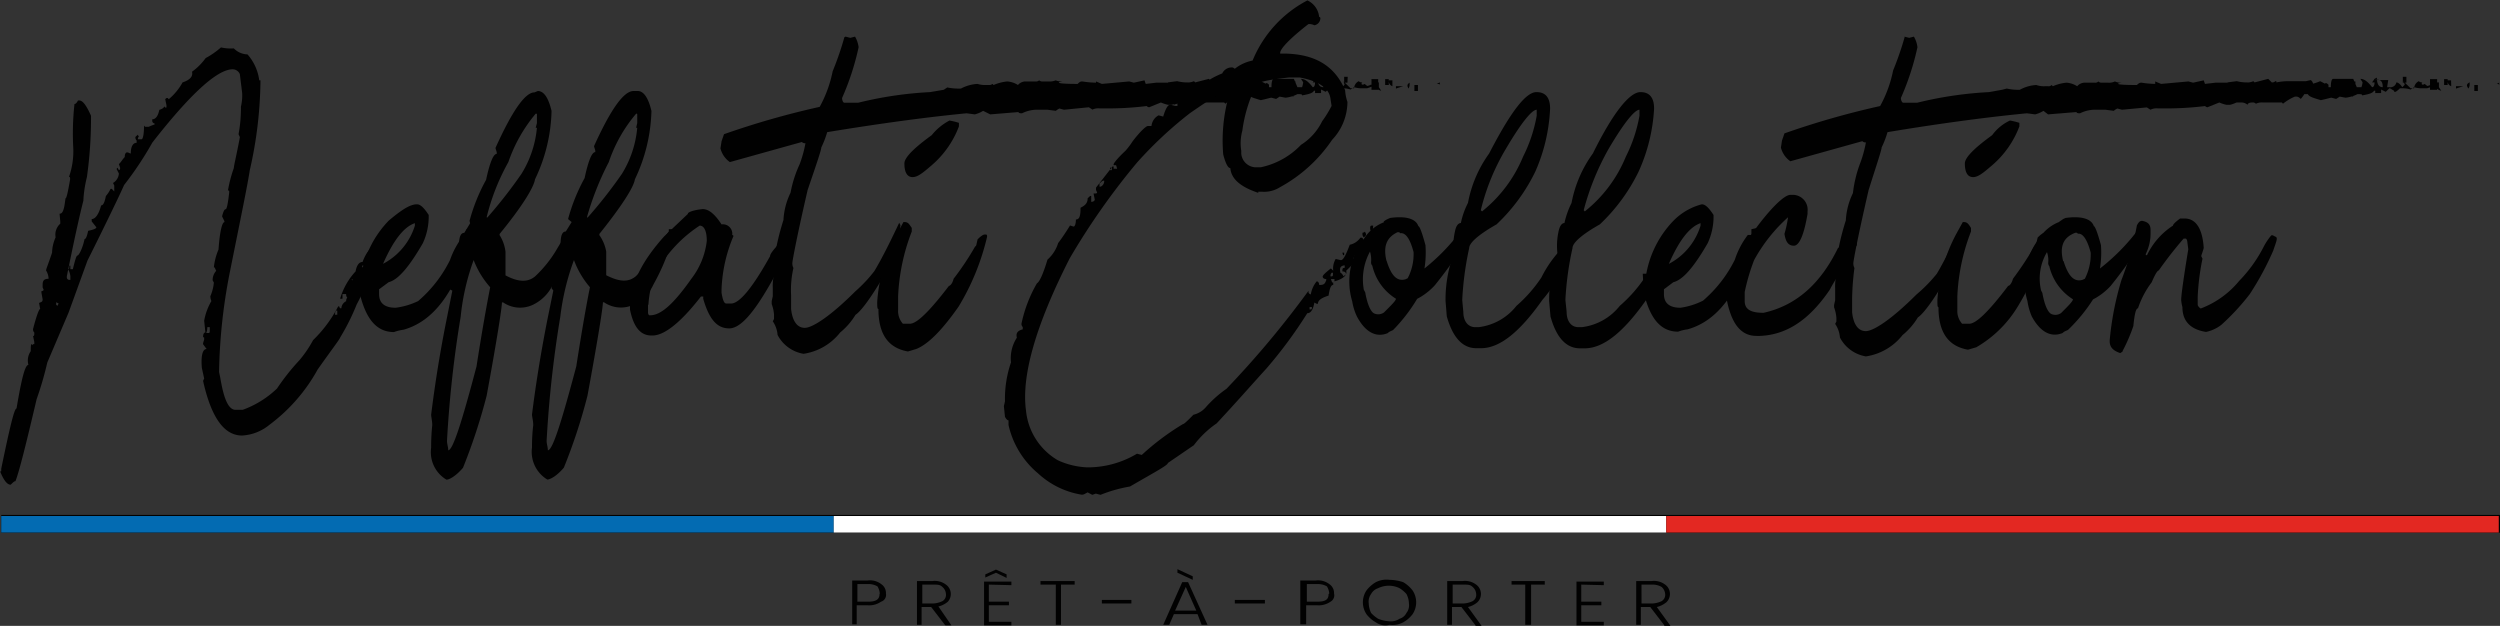<svg id="Calque_1" data-name="Calque 1" xmlns="http://www.w3.org/2000/svg" viewBox="0 0 182.94 45.8"><rect x="0" y="0" width="182.94" height="45.8" fill="#333333" stroke="none"/><defs><style>.cls-1{fill:#010101;}.cls-2{fill:#036bb2;}.cls-3{fill:#fff;}.cls-4{fill:#e32822;}</style></defs><rect class="cls-1" x="0.09" y="37.68" width="182.85" height="1.3"/><rect class="cls-2" x="0.09" y="37.76" width="60.92" height="1.21"/><rect class="cls-3" x="61.01" y="37.76" width="60.92" height="1.21"/><rect class="cls-4" x="121.93" y="37.76" width="60.92" height="1.21"/><path class="cls-1" d="M75.11,100a1.51,1.51,0,0,1-1,.26h-.78v1.39H73v-3.2h1.12a1.33,1.33,0,0,1,1,.26.78.78,0,0,1,.35.69A.52.52,0,0,1,75.11,100Zm-.09-.6a1.18,1.18,0,0,0-.17-.52,1.28,1.28,0,0,0-.69-.17h-.78V100h.78C74.68,100,75,99.87,75,99.44Z" transform="translate(-10.64 -55.97)"/><path class="cls-1" d="M79.78,101.69l-1-1.3h-.7v1.3h-.34v-3.2h1.12a1.35,1.35,0,0,1,1,.26A.84.84,0,0,1,80,100a1.67,1.67,0,0,1-.69.35l.95,1.38h-.43Zm-1.65-1.56h.78a1.71,1.71,0,0,0,.69-.17.52.52,0,0,0,.26-.52.72.72,0,0,0-.26-.52c-.17-.17-.34-.17-.69-.17h-.78Z" transform="translate(-10.64 -55.97)"/><path class="cls-1" d="M83,98.75V100h1.47v.26H83v1.21h1.65v.26h-2v-3.2h2v.26Zm.52-.87-.78.35V98l.78-.35.78.35v.26Z" transform="translate(-10.64 -55.97)"/><path class="cls-1" d="M89.28,98.49v.26h-1v2.94H87.9V98.75H86.78v-.26Z" transform="translate(-10.64 -55.97)"/><path class="cls-1" d="M93.43,99.87v.26H91.27v-.26Z" transform="translate(-10.64 -55.97)"/><path class="cls-1" d="M98.27,100.91H96.54l-.34.78h-.44l1.39-3.12h.43L99,101.69h-.43Zm-.09-.26-.77-1.73-.78,1.73Zm-.26-2.51v.26l-1.12-.52v-.26Z" transform="translate(-10.64 -55.97)"/><path class="cls-1" d="M103.2,99.87v.26H101v-.26Z" transform="translate(-10.64 -55.97)"/><path class="cls-1" d="M108,100a1.51,1.51,0,0,1-1,.26h-.78v1.39h-.43v-3.2h1.12a1.35,1.35,0,0,1,1,.26.78.78,0,0,1,.35.69A.53.53,0,0,1,108,100Zm-.09-.6a1.18,1.18,0,0,0-.17-.52,1.31,1.31,0,0,0-.69-.17h-.78V100H107C107.6,100,107.86,99.87,107.86,99.44Z" transform="translate(-10.64 -55.97)"/><path class="cls-1" d="M111.32,101.51a2.22,2.22,0,0,1-.69-.6,1.57,1.57,0,0,1,0-1.73,2.39,2.39,0,0,1,.69-.61,1.73,1.73,0,0,1,1-.17,3.35,3.35,0,0,1,1,.17,2.39,2.39,0,0,1,.69.61,1.57,1.57,0,0,1,0,1.73,2.22,2.22,0,0,1-.69.6,1.66,1.66,0,0,1-1,.18A1.19,1.19,0,0,1,111.32,101.51Zm1.73-.26a.83.83,0,0,0,.51-.43.9.9,0,0,0,.18-.69,1.56,1.56,0,0,0-.18-.69,2.16,2.16,0,0,0-.51-.43,1.78,1.78,0,0,0-1.56,0,.88.88,0,0,0-.52.43.94.94,0,0,0-.17.69,1.71,1.71,0,0,0,.17.69,2.41,2.41,0,0,0,.52.43,2.45,2.45,0,0,0,.78.18A1.14,1.14,0,0,0,113.05,101.25Z" transform="translate(-10.64 -55.97)"/><path class="cls-1" d="M118.58,101.69l-1-1.3h-.69v1.3h-.35v-3.2h1.12a1.35,1.35,0,0,1,1,.26.84.84,0,0,1,.09,1.29,1.67,1.67,0,0,1-.69.35l1,1.38h-.43Zm-1.64-1.56h.77a1.71,1.71,0,0,0,.69-.17.52.52,0,0,0,.26-.52.72.72,0,0,0-.26-.52c-.17-.17-.34-.17-.69-.17h-.77Z" transform="translate(-10.64 -55.97)"/><path class="cls-1" d="M123.68,98.49v.26h-1v2.94h-.43V98.75h-1v-.26Z" transform="translate(-10.64 -55.97)"/><path class="cls-1" d="M126.35,98.75V100h1.47v.26h-1.47v1.21H128v.26h-2v-3.2h2v.26Z" transform="translate(-10.64 -55.97)"/><path class="cls-1" d="M132.4,101.69l-1-1.3h-.69v1.3h-.34v-3.2h1.12a1.35,1.35,0,0,1,1,.26.84.84,0,0,1,.09,1.29,1.78,1.78,0,0,1-.7.35l1,1.38h-.44Zm-1.64-1.56h.78a1.71,1.71,0,0,0,.69-.17.53.53,0,0,0,.26-.52.76.76,0,0,0-.26-.52,1.31,1.31,0,0,0-.69-.17h-.78Z" transform="translate(-10.64 -55.97)"/><path class="cls-1" d="M27.75,59.51a1.45,1.45,0,0,0,1,.44,3.54,3.54,0,0,1,.86,1.9h.09a30.38,30.38,0,0,1-.78,6.57c-.17,1.12-.69,3.62-1.47,7.51a40.84,40.84,0,0,0-.78,7.26l.09.43c.26,1.56.6,2.34,1.12,2.34h.52a7.13,7.13,0,0,0,2.51-1.56,16.56,16.56,0,0,1,1.64-2.07,8.35,8.35,0,0,0,1-1.47,9.6,9.6,0,0,0,1.81-2.42l.09-.09a.31.31,0,0,0,.09.18h.08a.62.62,0,0,1,.35-.52.38.38,0,0,1,.08-.26.34.34,0,0,1-.08-.26H35.7v.34h-.17a5,5,0,0,1,1.13-2c.08-.44.25-.69.51-.69.26-.7.61-1.13.95-1.13,0-.52.09-.78.18-.78s.08.09.08.18a4.18,4.18,0,0,1-.34.95v.26c0,.08,0,.08.08.08a15.27,15.27,0,0,1-1.38,3.55,16.29,16.29,0,0,1-1.21,2.42c0,.08-.6.86-1.64,2.33a12.65,12.65,0,0,1-3.54,4.06,3.43,3.43,0,0,1-2,.78c-1.3,0-2.25-1.3-2.85-4l.08-.17-.17-.78c-.08-1,.09-1.38.35-1.38l-.26-.35v-.08l.08-.26v-.09c0-.08,0-.08-.08-.08,0-.26.08-.35.17-.35l-.09-.86A4.33,4.33,0,0,1,26.11,78a1,1,0,0,1-.08-.35,3.24,3.24,0,0,0,.26-1l-.09-.17a1,1,0,0,1,.26-.69c-.09-.18-.09-.26-.17-.26a4.46,4.46,0,0,1,.34-1.3c.09-1.29.26-2,.43-2v-.08l-.17-.35c.09-.34.17-.52.26-.52s.17-.43.26-1.21V70c0-.09,0-.09-.09-.09a9.82,9.82,0,0,1,.43-1.64c0-.17.18-.86.44-2.24,0-.09-.09-.18-.09-.26a10.37,10.37,0,0,0,.17-2,3.44,3.44,0,0,0,.09-1l-.17-1.38a.58.58,0,0,0-.52-.35c-1.13,0-3.11,1.81-5.88,5.36a24.65,24.65,0,0,1-2.07,3.11c-.26.6-1.13,2.42-2.68,5.53l-1.38,3.8L14.1,82.5a24.24,24.24,0,0,1-.78,2.68c-.77,3.28-1.29,5.36-1.55,6-.09,0-.17.09-.35.26-.26,0-.52-.34-.78-1,.09.09.09,0,.09-.08v-.09c.61-2.94.95-4.41,1.12-4.41.35-2.07.61-3.19.87-3.19a1.19,1.19,0,0,1,.17-1c0-.35,0-.52.09-.52v.09c.08-.09.08-.09.17-.09V81l-.09-.44c.09,0,.09-.08.09-.26a.3.3,0,0,1-.09-.26c.26-1,.44-1.46.52-1.46l-.08-.44c.17-.08.26-.08.26-.26l-.09-.51v-.09a.25.25,0,0,0,.17-.09L13.76,77V76.8c0-.26.08-.43.43-.43v-.09a1.2,1.2,0,0,0-.18-.52c0-.09.18-.52.44-1.3a2.85,2.85,0,0,1,.26-1.12,1.07,1.07,0,0,1,.34-1v-.17L15,71.61c.25,0,.34-.34.43-1.12.08,0,.17-.43.34-1.38V69s0-.09-.08-.09A5.65,5.65,0,0,0,16,66.77a19.77,19.77,0,0,1,.09-3.19c.09,0,.17-.09.26-.26h.08c.26,0,.52.34.87,1.12A31.09,31.09,0,0,1,17,68.93a8.74,8.74,0,0,0-.26,1.73c-.26,1-.69,2.94-1.21,5.53v.09a.18.18,0,0,0,.18.17h.08v-.26a1.22,1.22,0,0,0-.17-.52c.09,0,.09-.08.09-.26h.08v.26h.18c.17-.69.26-1,.34-1s.35-.43.52-1.21c.09,0,.17-.17.26-.6.43-.09.6-.17.6-.26l-.34-.43V72c.26,0,.52-.34.69-1,.17,0,.26-.26.35-.69a2.06,2.06,0,0,0,.34-.52h.09l.17.18H19v-.43l-.09-.18a.88.88,0,0,0,.43-.69l-.17-.34.09-.09a.28.28,0,0,0,.08.17c.09,0,.09-.08.09-.17l-.09-.26c.18-.17.26-.35.43-.52,0-.26.09-.34.18-.34s.17.08.26.08c0-.52.17-.78.43-.78v-.17a.31.31,0,0,1-.09-.26l.18-.17c0,.09,0,.09.08.09l-.08.17v.08H21c.09,0,.18-.34.18-1l.08.09h.26a3.34,3.34,0,0,1,.43-.17V65a.19.19,0,0,1-.17-.17V64.7c.26,0,.43-.26.52-.69.26-.09.35-.17.35-.26l.08.09h.09v-.18l-.09-.43c.09-.09.09-.09.18-.09l.08.09A4.34,4.34,0,0,0,24,62c.52-.17.78-.43.69-.78a4.46,4.46,0,0,0,1-1,6,6,0,0,0,1.12-.78A3.21,3.21,0,0,0,27.75,59.51Zm-13,18.58v.18l.09.08.09-.17Zm11.06,1.82a1,1,0,0,1-.08.43h.17c.09,0,.09-.09.09-.17v-.26Zm9.34-1V79h.17V78.7h-.09C35.19,78.7,35.1,78.79,35.19,78.87Zm1.21-2.5h0l.08.08v-.08Zm.77-1a.31.31,0,0,0,.09.17h.09v-.17Z" transform="translate(-10.64 -55.97)"/><path class="cls-1" d="M41.15,70.92c.26,0,.52.26.86.78a4.62,4.62,0,0,1-.43,2.07c-1,1.73-1.81,2.68-2.5,2.85l-.7.52v.35c0,.69.44,1,1.21,1A5.31,5.31,0,0,0,41.24,78a9.47,9.47,0,0,0,2.33-3,6.08,6.08,0,0,1,1-1.81h.26a1,1,0,0,0,.08.52v.17c-1,3.54-2.59,5.62-4.75,6.22a3,3,0,0,0-.69.17c-1.3,0-2.07-1-2.51-2.85L36.83,76h.26a7.53,7.53,0,0,1,2-3.89C40,71.35,40.63,70.92,41.15,70.92Zm-2.59,4.41A4.73,4.73,0,0,0,41,72.48V72.3c-.78.26-1.56,1.21-2.34,3Zm6.65-2.68.17.43-.26.17h-.34v-.51Z" transform="translate(-10.64 -55.97)"/><path class="cls-1" d="M50,62.63c.44,0,.78.51,1,1.46a12.14,12.14,0,0,1-1.21,5c-.09.6-.95,2-2.59,4v.09a2.9,2.9,0,0,1,.43,1.21v1.73c.95.51,1.64.51,2.16.08a8.83,8.83,0,0,0,1.64-2.07c.52-.87.78-1.21.78-1.21v-.17h.26v.77a16.27,16.27,0,0,1-1.38,3.29,3.08,3.08,0,0,1-1.47,1.47,2.19,2.19,0,0,1-2.16-.18h-.09c0,.35-.34,2.6-1.12,6.83a42.14,42.14,0,0,1-1.73,5.27c-.52.61-1,.87-1.21.87a2.34,2.34,0,0,1-1.12-2.34,14.75,14.75,0,0,1,.08-1.64c0-.34-.08-.6-.08-.78.26-2.07.6-4.32,1.12-6.91l.43-2.16-.17-.09a9.25,9.25,0,0,1,.69-2.5v-.09c-.09-1,0-1.55.35-1.55,0,0,.17-.26.43-.7L45,72.13a13.31,13.31,0,0,1,1.21-3c.26-1.21.52-1.9.78-1.9v-.09c0-.09-.09-.26-.09-.35,1.21-2.68,2.16-4.06,2.85-4.06ZM45.3,75a17,17,0,0,0-.95,4.15,82.72,82.72,0,0,0-1,9.07c0,.26.09.44.09.7.34,0,1-2.08,2.07-6.14.43-2.77.78-4.67,1-5.79A6.47,6.47,0,0,1,45.3,75Zm1-3.11h0a34.77,34.77,0,0,0,2.5-3.2,7.72,7.72,0,0,0,1.13-3.37h-.09l.09-.34v-.61c0-.08,0-.08-.09-.08a11.09,11.09,0,0,0-2,3.54A16,16,0,0,0,46.25,71.87Z" transform="translate(-10.64 -55.97)"/><path class="cls-1" d="M57.31,62.63c.43,0,.78.51,1,1.46a12.3,12.3,0,0,1-1.21,5c-.09.6-1,2-2.6,4v.09A2.94,2.94,0,0,1,55,74.38v1.73c1,.51,1.64.51,2.16.08a9.39,9.39,0,0,0,1.64-2.07c.52-.87.78-1.21.78-1.21v-.17h.25v.77a15.7,15.7,0,0,1-1.38,3.29A3,3,0,0,1,57,78.27a2.19,2.19,0,0,1-2.16-.18h-.08c0,.35-.35,2.6-1.13,6.83a40.42,40.42,0,0,1-1.73,5.27c-.51.61-1,.87-1.21.87a2.36,2.36,0,0,1-1.12-2.34,13.13,13.13,0,0,1,.09-1.64c0-.34-.09-.6-.09-.78.26-2.07.61-4.32,1.12-6.91l.44-2.16L51,77.06a9.71,9.71,0,0,1,.69-2.51v-.09c-.08-1,0-1.55.35-1.55,0,0,.17-.26.43-.69L52.21,72a13.53,13.53,0,0,1,1.21-3c.26-1.21.52-1.9.78-1.9V67c0-.08-.09-.26-.09-.34C55.32,64,56.27,62.63,57,62.63ZM52.64,75a18,18,0,0,0-1,4.15,82.72,82.72,0,0,0-1,9.07c0,.26.09.44.09.7.35,0,1-2.08,2.08-6.14.43-2.77.77-4.67,1-5.79A6.5,6.5,0,0,1,52.64,75Zm1-3.11h0a33.75,33.75,0,0,0,2.51-3.2,7.68,7.68,0,0,0,1.12-3.37h-.08l.08-.34v-.61c0-.08,0-.08-.08-.08a10.73,10.73,0,0,0-2,3.54A21,21,0,0,0,53.59,71.87Z" transform="translate(-10.64 -55.97)"/><path class="cls-1" d="M62.06,71.27c.43,0,.87.34,1.38,1.12a.69.69,0,0,1,.78.78s.09,0,.09.08a11,11,0,0,0-.87,3.89v.26c.09.52.18.78.35.78h.35c.6,0,1.55-1.12,2.85-3.46,0-.17.26-.51.86-1.12a2,2,0,0,1,.52-1h.09a1.16,1.16,0,0,0,.08.52A10.8,10.8,0,0,1,67.42,76C66,78.61,64.91,80,64,80s-1.47-.69-1.9-2.16v-.17h-.17c-1.47,1.9-2.68,2.85-3.54,2.85h-.09c-.78,0-1.3-.6-1.56-1.9v-.17c0-1.64.87-3.37,2.51-5.19l1.73-1.64C60.94,71.53,61.28,71.35,62.06,71.27Zm-4,7v.6a.28.28,0,0,0,.08.17h.09c.78,0,1.73-.86,3-2.67a5.57,5.57,0,0,0,1.13-2.77h0c0-.69-.18-1.12-.52-1.12a9.68,9.68,0,0,0-3.2,3.45A6.84,6.84,0,0,0,58.09,78.27Z" transform="translate(-10.64 -55.97)"/><path class="cls-1" d="M72.52,58.65l.34.09.35-.09a2.09,2.09,0,0,1,.26.78,19.23,19.23,0,0,1-1.21,3.71c0,.18.08.35.17.35h1a27.68,27.68,0,0,1,5.27-.78l1-.17.26-.17a4.19,4.19,0,0,0,1,.08,2.9,2.9,0,0,1,1.21-.34,1.8,1.8,0,0,0,.6.08H83a.33.33,0,0,0,.26-.08l.09.08a3.24,3.24,0,0,1,1-.26,1.69,1.69,0,0,1,.78.26.74.74,0,0,1,.52-.26h.77a.33.33,0,0,0,.26-.08.35.35,0,0,0,.26.08h.43a1.16,1.16,0,0,0,.52-.08,1.2,1.2,0,0,0,.52.08c-.6.09-.26.18,1,.18h.09c.17-.18.25-.18.34-.18a7,7,0,0,0,1,.09v-.09l.43.18,2-.18.34.09.78-.17.09.26.77-.09H96c.09,0,.09,0,.09.09V62l.69-.09a2.9,2.9,0,0,0,.78.09v.35L97.15,62h.34a1.06,1.06,0,0,0,.52-.09l.09.09,1-.26.26.26a.32.32,0,0,0,.26-.09c.08,0,.08,0,.08.09a4.47,4.47,0,0,1,.95-.09h1.21l.35-.08c.08.08.17.17.17.26a3.2,3.2,0,0,0,.52-.18l.35.18c.08-.09.17,0,.25.08h0v.18h.18c0-.44.08-.61.17-.61h1.47l.26.61h.34a1.49,1.49,0,0,0,.09-.52V62l-.17-.26c.26,0,.52.17.86.61.09,0,.17-.09.17-.35h-.17l.17-.26.18-.09c0,.52.17.7.43.7,0-.44-.17-.61-.61-.52h1l-.08.52H108a.45.45,0,0,0,.43-.35c.09,0,.26.09.43.35l.17-.18-.08-.26h0V62c0-.09.17.09.52.43h.26a.59.59,0,0,1,.34-.52.31.31,0,0,0,.26.09c-.09.09-.09.17.09.17,0-.08.08-.08.26.09a.69.69,0,0,0,.26-.09h.26a.28.28,0,0,1,.08-.17h.26v.35l.17.26a.82.82,0,0,1-.43-.26v-.26l.09.08c-.43.18-.69.26-.69.26h-.35a1.8,1.8,0,0,1-.6-.08l-.26.17a2.07,2.07,0,0,0-.69-.09h-.09c-.26.26-.43.35-.43.18-.18-.09-.26-.18-.35-.18l-.26.26-.34-.17v.26h-.44v-.17h-.08c-.09.17-.35.25-.87.34,0-.09-.08-.09-.26-.09h-.08a2.59,2.59,0,0,1-.87.26l-.43-.08-.26.17-.34-.09c-.09,0-.35.09-.78.18-.61-.18-.86-.26-.95-.44h-.09a2.45,2.45,0,0,1-.26.35c-.17-.17-.26-.17-.34-.17h-.09a3.66,3.66,0,0,0-.86.52l-.09-.09H98.79a1.06,1.06,0,0,0-.52.09.31.31,0,0,0-.26-.09c-.26,0-.35.09-.35.17a.66.66,0,0,0-.43-.17h-.34c-.09,0-.18.09-.52.17h-.26a2.85,2.85,0,0,1-.52-.17l-.86.35a.28.28,0,0,1-.18-.09,22.94,22.94,0,0,1-3.19.17H91.1a1,1,0,0,0-.52.09l-.26-.17L88.5,64l-.34-.09a1.43,1.43,0,0,0-.26.17L87.29,64h-.86a2.47,2.47,0,0,0-1,.26c-.09,0-.26,0-.26-.09l-2.07.17-.52-.26a2,2,0,0,1-.61.26l-.6-.08c-2.68.26-6,.69-10.2,1.38a6.84,6.84,0,0,1-.43,1.12c0,.18-.35,1.21-1,3.11-.78,3.37-1.12,5.19-1.12,5.36a.72.72,0,0,0,.08.35,7.21,7.21,0,0,0-.17,2v1c.09.86.43,1.38,1,1.38s1.9-.87,3.71-2.68a10.33,10.33,0,0,0,1.38-1.47c.52-.86,1.13-2.07,1.82-3.54l.09.17a10.92,10.92,0,0,1-.52,2.51c-1.3,2.33-2.25,3.71-2.77,4.06a5,5,0,0,1-1.12,1.29,4.19,4.19,0,0,1-2.68,1.56,2.63,2.63,0,0,1-1.9-1.38,2.07,2.07,0,0,0-.35-1l.09-.17V79a2.73,2.73,0,0,0-.17-.78V78l.08-.35v-.6a3.7,3.7,0,0,1,.09-1,.35.35,0,0,0-.09-.26,18.25,18.25,0,0,1,.78-3.72,5.17,5.17,0,0,1,.52-2A8.62,8.62,0,0,1,69.15,68a8.72,8.72,0,0,0,.43-1.55.31.31,0,0,1-.26-.09l-5.27,1.47a1.74,1.74,0,0,1-.69-1l.08-.52.18-.52a61.09,61.09,0,0,1,7-2,9,9,0,0,0,.95-2.6,22.91,22.91,0,0,0,.86-2.5Zm32.58,3.28h.34v.52l-.17.61a.72.72,0,0,0-.52-.26C104.75,62.28,104.84,62,105.1,61.93Zm4.14.09H109v-.43h.26Zm2.25-.26v.78H111v-.78Zm.78.43H112v-.43h.26Zm.26.09a.4.4,0,0,1-.26-.43h.26Zm.26,0v.17l.52-.17h-.52Zm1-.26v.17a.7.7,0,0,1-.08.26h0C113.56,62.19,113.65,62.11,113.82,62Zm.61.61h-.26v-.44h.26Zm1.38-.52h0L116,62v.17C116.07,62.19,116,62.11,115.81,62.11Z" transform="translate(-10.64 -55.97)"/><path class="cls-1" d="M76.75,72.22h.09c.26,0,.34.17.52.43v.26a14.83,14.83,0,0,0-1,4.75v1a1.39,1.39,0,0,0,.35,1h.51c.52,0,1.47-.95,2.86-2.77.08,0,.26-.17.34-.52A20.39,20.39,0,0,0,82,74c.09,0,.09-.18.18-.52.26-.26.43-.35.51-.35h.09c.09,0,.09.09.09.17a17.54,17.54,0,0,1-2.08,5.1c-1.21,1.73-2.24,2.77-3.11,3.11l-.6.18c-1.47-.26-2.16-1.3-2.16-3.11-.09,0-.09-.18-.09-.52a12.2,12.2,0,0,1,1.38-4.84Zm3.37-7.43a5.27,5.27,0,0,1,.69.17v.26a7,7,0,0,1-2,2.85c-.61.52-1,.86-1.39.86s-.6-.34-.6-1c0-.43.69-1.12,2-2.07A4.11,4.11,0,0,1,80.12,64.79Z" transform="translate(-10.64 -55.97)"/><path class="cls-1" d="M106.31,56a1.49,1.49,0,0,1,.86,1.21.09.09,0,0,1,.09.09.53.53,0,0,1-.44.52.89.89,0,0,0-.43-.09c-1.29,1-2,1.73-2.07,2.07v.09h.17c2.33,0,3.8.86,4.58,2.68a3.28,3.28,0,0,0,.17.86,4.06,4.06,0,0,1-1.12,2.77,10.87,10.87,0,0,1-3.8,3.46A2.16,2.16,0,0,1,103,70h-.26s-.08,0,0,.09c-1.29-.43-2-1-2.07-1.82-.17,0-.35-.34-.52-1a12.12,12.12,0,0,1,.35-4.07c.08,0,.08-.08.08-.17v-.26h-.26c-.43,0-1.21.52-2.59,1.47a29,29,0,0,0-3.89,3.63,51.35,51.35,0,0,0-4.92,7c-2.51,4.93-3.55,8.64-3.2,11.15a4.73,4.73,0,0,0,2.33,3.63,5.65,5.65,0,0,0,2.16.52,7,7,0,0,0,3.63-1l.35.09a18.67,18.67,0,0,1,3-2.25c.09,0,.35-.25.78-.69a1.75,1.75,0,0,0,.95-.6,8.45,8.45,0,0,1,1.47-1.3,69.49,69.49,0,0,0,6-7.17v.09a.19.19,0,0,0,.17.17,2,2,0,0,1,.43-.95c.09,0,.18.08.18.26h.08c.26,0,.35-.09.44-.35v-.08c-.18,0-.26-.09-.26-.18s.17-.26.6-.6l.17.17a1.36,1.36,0,0,1,.18-.86l.34.08h.09c.17-.08.34-.43.6-1.12a1.26,1.26,0,0,0,.78-.52h.09c.08,0,.17.17.26.52a2.82,2.82,0,0,0-.87,1V75l.09.18-.61.6c.09.35-.26.61-.86.78v-.17h-.26l.09.25h.08v.18c-.17,0-.26.26-.34.78-.52.17-.78.34-.78.6h-.09l-.17-.09c-.09.52-.26.78-.52.78a32.82,32.82,0,0,1-3,4.06c-.87.95-2.08,2.34-3.63,4A7.17,7.17,0,0,0,98,88.55l-1.9,1.3c0,.17-1,.69-2.77,1.72a10.52,10.52,0,0,0-2.16.61l-.34-.09-.26.09L90.23,92c-.17.08-.26.17-.43.17a6.14,6.14,0,0,1-3.2-1.56,6.44,6.44,0,0,1-2.16-3.54v-.34c-.08,0-.17-.09-.26-.26l-.08-.78.08-.35a8.19,8.19,0,0,1,.44-2.85,2.77,2.77,0,0,1,.43-1.81c-.09-.35.08-.52.43-.61v-.17a.31.31,0,0,1-.09-.26,10,10,0,0,1,1.13-2.94c.17-.09.43-.6.77-1.73a2.67,2.67,0,0,0,.78-1.21c.26-.34.61-.86.87-1.29l.26.08c.08,0,.17-.17.17-.52.26,0,.34-.25.34-.86.35-.17.52-.35.52-.69l.18-.17h.08v.43c.17,0,.26-.09.26-.17l-.09-.44c.18,0,.26,0,.26-.08l-.08-.18v-.17l1.21-1.55h.08v.17h.26l-.08-.26h-.18V68c0-.08.26-.43.87-1a5.37,5.37,0,0,0,.52-.69c.6-.78,1-1.12,1.12-1.12h.26a1,1,0,0,1,.52-.78l.34.09c.18-.61.35-.87.52-.87l.35.09h.17v-.17l-.26.08v-.17c0-.09.17-.17.61-.26,0-.17.08-.26.43-.43a.33.33,0,0,0,.26.08.81.81,0,0,1,.52-.6l.34.09c0-.26.43-.61,1.38-1a.76.76,0,0,1,.78-.43L101,61a3.05,3.05,0,0,1,1.3-.6A8.68,8.68,0,0,1,106.31,56ZM91.1,69.37v.26h.08a.45.45,0,0,0,.26-.35v-.09h-.08C91.18,69.28,91.18,69.37,91.1,69.37Zm.77-1.13v.18H92v-.18Zm9.6-1.29v.26a1.09,1.09,0,0,0,1,1h.43a5.67,5.67,0,0,0,2.94-1.64,4.22,4.22,0,0,0,1.55-1.73,7.92,7.92,0,0,0,.69-1.12l-.08-.52c-.09-.78-.87-1.3-2.25-1.56h-.78c-1.64.18-2.42.35-2.42.61a10.36,10.36,0,0,0-1,3.28A3.47,3.47,0,0,0,101.47,67Zm5,11.49v.17h.09c.08,0,.08-.08.08-.17ZM108,76.11v.08h.09c.09,0,.09-.08.09-.17v-.09h-.09A.31.31,0,0,0,108,76.11Zm.7-.18c.08,0,.17.09.25.26.09-.08.09-.08.18-.08V76c0-.09-.09-.17-.26-.17,0-.18,0-.26.17-.26v-.18C108.73,75.41,108.64,75.59,108.73,75.93Zm.17-1.47H109v.18h-.08Zm1.64-1.55.09.17c0,.09,0,.17-.18.26l-.08-.17V73A.31.31,0,0,0,110.54,72.91Zm.43-.43h.18c0,.34-.09.43-.09.43H111l-.08-.09C110.89,72.65,110.89,72.48,111,72.48Z" transform="translate(-10.64 -55.97)"/><path class="cls-1" d="M112.18,72l.18-.08c1.2-.17,1.9.08,2.07.6.09,0,.26.44.52,1.39a7.43,7.43,0,0,1-.09,1.81v-.09h0a15,15,0,0,0,2.68-2.76,2,2,0,0,1,.52-.35c.17.69-.69,2.16-2.42,4.32a4.66,4.66,0,0,1-1.3,1,12.1,12.1,0,0,1-1.73,2.25c-.08.09-.25.09-.43.26-.86.35-1.64-.09-2.24-1.21a4.09,4.09,0,0,1-.35-1.12,5.08,5.08,0,0,1,.86-4.58,3,3,0,0,1,1.47-1.21C111.84,72.22,111.92,72.13,112.18,72Zm-1.73,5.19.09.17c.17.95.43,1.47.69,1.56a.72.72,0,0,0,.69-.09c.52-.52.87-.86.87-1h0a3.86,3.86,0,0,1-1.73-2.42.34.34,0,0,1-.09-.25,2.06,2.06,0,0,0-.08-.78h0A4.26,4.26,0,0,0,110.45,77.23Zm1.65-2.16c.34,1.12.77,1.55,1.38,1.38l.17-.08a3.8,3.8,0,0,0,.43-1.91c-.26-1-.6-1.46-1-1.38,0-.08-.08-.08-.17-.08C112.1,73.34,111.84,74,112.1,75.07Z" transform="translate(-10.64 -55.97)"/><path class="cls-1" d="M123.07,62.71c.69,0,1,.43,1,1.21A12.79,12.79,0,0,1,123,68.5a13.18,13.18,0,0,1-2.85,3.89c-1.38.78-2,1.38-2,1.73a23.07,23.07,0,0,0-.51,3.8l.08.87c0,.69.35,1.12.87,1.12h.26a4.16,4.16,0,0,0,2.76-1.56,10.32,10.32,0,0,0,1.82-2.07,8.51,8.51,0,0,1,1.38-2l.6-1.29c.18.08.26.17.26.25a9.22,9.22,0,0,1-2.16,4.67c-1.64,2.33-3.11,3.54-4.49,3.54h-.35c-1,0-1.72-.77-2.16-2.33L116.42,78a9.55,9.55,0,0,1,.6-3.46,4.86,4.86,0,0,1,.09-1.64c.08-.43.26-.61.43-.61a5.73,5.73,0,0,1,.52-1.47,9,9,0,0,1,1.55-3.62C121.17,64.18,122.29,62.71,123.07,62.71ZM119,71.35l.09.09a10,10,0,0,0,3-4,10.86,10.86,0,0,0,1-3V64c-.35,0-1.13.95-2.25,2.85A16.19,16.19,0,0,0,119,71.35Z" transform="translate(-10.64 -55.97)"/><path class="cls-1" d="M130.68,62.71c.69,0,1,.43,1,1.21a12.83,12.83,0,0,1-1.12,4.58,13.36,13.36,0,0,1-2.85,3.89c-1.39.78-2,1.38-2,1.73a22.65,22.65,0,0,0-.52,3.8l.09.87c0,.69.34,1.12.86,1.12h.26a4.18,4.18,0,0,0,2.77-1.56A10.27,10.27,0,0,0,131,76.28a9.27,9.27,0,0,1,1.38-2L133,73c.17.08.26.17.26.25a9.22,9.22,0,0,1-2.16,4.67c-1.64,2.33-3.11,3.54-4.5,3.54h-.34c-1,0-1.73-.77-2.16-2.33L124,78a9.51,9.51,0,0,1,.61-3.46,4.9,4.9,0,0,1,.08-1.64c.09-.43.26-.61.43-.61a6.19,6.19,0,0,1,.52-1.47,9,9,0,0,1,1.56-3.62C128.69,64.18,129.9,62.71,130.68,62.71Zm-4.15,8.64.08.09a9.91,9.91,0,0,0,3-4,10.86,10.86,0,0,0,1-3V64c-.35,0-1.13.95-2.25,2.85A18.88,18.88,0,0,0,126.53,71.35Z" transform="translate(-10.64 -55.97)"/><path class="cls-1" d="M135.17,70.92c.26,0,.52.26.86.78a4.62,4.62,0,0,1-.43,2.07c-1,1.73-1.81,2.68-2.51,2.85l-.69.52v.35c0,.69.44,1,1.21,1a5.31,5.31,0,0,0,1.65-.52,9.47,9.47,0,0,0,2.33-3,6.08,6.08,0,0,1,.95-1.81h.26a1,1,0,0,0,.08.52v.17c-1,3.54-2.59,5.62-4.75,6.22a3,3,0,0,0-.69.17c-1.3,0-2.07-1-2.51-2.85L130.85,76h.26a7.5,7.5,0,0,1,2-3.89A4.49,4.49,0,0,1,135.17,70.92Zm-2.51,4.41a4.7,4.7,0,0,0,2.42-2.85V72.3c-.78.26-1.55,1.21-2.33,3Zm6.57-2.68.17.43-.26.17h-.34v-.51Z" transform="translate(-10.64 -55.97)"/><path class="cls-1" d="M141.65,70.23h.26a1.09,1.09,0,0,1,1,1.21v.17c-.26,1.56-.61,2.34-1,2.34s-.6-.26-.69-.87a8,8,0,0,0,.26-1.21A11.83,11.83,0,0,0,139,75a14.81,14.81,0,0,0-.69,2.34V78c0,.6.43.86,1.38.86,2.34-.52,4.15-2.07,5.45-4.75.17,0,.51-.43,1.12-1.21h.17l.09,1a6.41,6.41,0,0,0-.87,1.55,11.54,11.54,0,0,0-1.12,1.73c-1.47,2.16-3.11,3.29-5.1,3.37h-.26c-1.12,0-1.81-.86-2.16-2.59v-.26a7.74,7.74,0,0,1,1.73-4.49C140.18,71.18,141.22,70.23,141.65,70.23ZM146,73.77h0l.09-.26v.09h0C146.06,73.51,146.06,73.6,146,73.77Z" transform="translate(-10.64 -55.97)"/><path class="cls-1" d="M150,58.65l.35.09.34-.09a1.92,1.92,0,0,1,.26.78,19.23,19.23,0,0,1-1.21,3.71c0,.18.09.35.18.35h1a27.87,27.87,0,0,1,5.27-.78l.95-.17.35-.09a3.74,3.74,0,0,0,.95.09,2.84,2.84,0,0,1,1.21-.35,1.63,1.63,0,0,0,.61.09h.25a.3.3,0,0,0,.26-.09l.09.09a3.24,3.24,0,0,1,1-.26,1.69,1.69,0,0,1,.78.26.74.74,0,0,1,.52-.26h.77a.3.3,0,0,0,.26-.09.32.32,0,0,0,.26.09h.44a1,1,0,0,0,.51-.09,1.08,1.08,0,0,0,.52.09c-.6.09-.26.17,1,.17h.09c.17-.17.26-.17.34-.17a7,7,0,0,0,1,.09v-.18l.43.18,2-.18.34.09.78-.17.09.26.78-.09h.77c.09,0,.09,0,.09.09V62l.69-.09a2.9,2.9,0,0,0,.78.09v.35l-.43-.35h.34a1,1,0,0,0,.52-.09l.09.09,1-.26.26.26a.32.32,0,0,0,.26-.09c.08,0,.08,0,.08.09a4.47,4.47,0,0,1,.95-.09h1.21l.35-.08a.41.41,0,0,1,.17.26,3.2,3.2,0,0,0,.52-.18l.35.18c.08-.09.17,0,.26.08h0v.18h.17c0-.44.08-.61.17-.61h1.47l.26.61h.34a1.49,1.49,0,0,0,.09-.52V62l-.17-.26c.26,0,.52.17.86.61.09,0,.18-.09.18-.35h-.18l.18-.26.17-.09c0,.52.17.7.43.7,0-.44-.17-.61-.6-.52h1l-.08.52h.17A.45.45,0,0,0,186,62c.09,0,.26.09.43.35l.18-.18-.09-.26h0V62c0-.09.17.09.52.43h.26a.59.59,0,0,1,.34-.52.32.32,0,0,0,.26.09c-.08.09-.08.17.09.17,0-.08.08-.08.26.09a.69.69,0,0,0,.26-.09h.26a.28.28,0,0,1,.08-.17h.26v.35l.17.26a.86.86,0,0,1-.43-.26v-.26l.09.08c-.43.18-.69.26-.69.26h-.35a1.8,1.8,0,0,1-.6-.08l-.26.17a2.07,2.07,0,0,0-.69-.09h-.09c-.26.26-.43.35-.43.18-.17-.09-.26-.18-.35-.18l-.26.26-.34-.17v.26h-.43v-.17h-.09c-.09.17-.35.25-.87.34,0-.09-.08-.09-.25-.09h-.09a2.59,2.59,0,0,1-.87.26l-.43-.08-.26.17-.34-.09c-.09,0-.35.09-.78.18-.6-.18-.86-.26-.95-.44h-.26a2.45,2.45,0,0,1-.26.35c-.17-.17-.26-.17-.34-.17h-.09a3.6,3.6,0,0,0-.87.52l-.08-.09h-1.38a1,1,0,0,0-.52.09.32.32,0,0,0-.26-.09c-.26,0-.35.09-.35.17a.68.68,0,0,0-.43-.17h-.35c-.08,0-.17.09-.51.17h-.26a2.85,2.85,0,0,1-.52-.17l-.87.35a.27.27,0,0,1-.17-.09,23,23,0,0,1-3.2.17h-.26A1,1,0,0,0,168,64l-.26-.17-1.82.17-.34-.09a1.07,1.07,0,0,0-.26.17l-.61-.08h-.86a2.47,2.47,0,0,0-1,.26c-.09,0-.26,0-.26-.09l-2.08.17-.34-.26a2,2,0,0,1-.61.26l-.6-.08c-2.68.26-6.05.69-10.2,1.38a6.84,6.84,0,0,1-.43,1.12c0,.18-.35,1.21-.95,3.11-.78,3.37-1.12,5.19-1.12,5.36a.72.72,0,0,0,.08.35,19.6,19.6,0,0,0-.17,2.24v1c.09.86.43,1.38,1,1.38s1.9-.87,3.71-2.68A11,11,0,0,0,152.37,76c.51-.86,1.12-2.07,1.81-3.54l.09.17a10.92,10.92,0,0,1-.52,2.51c-1.3,2.33-2.25,3.71-2.77,4.06a5,5,0,0,1-1.12,1.29,4.19,4.19,0,0,1-2.68,1.56,2.63,2.63,0,0,1-1.9-1.38,2.07,2.07,0,0,0-.35-1l.09-.17v-.26a2.73,2.73,0,0,0-.17-.78v-.17l.08-.35v-.86a3.7,3.7,0,0,1,.09-1,.35.35,0,0,0-.09-.26,18.25,18.25,0,0,1,.78-3.72,5.17,5.17,0,0,1,.52-2,9.09,9.09,0,0,1,.52-2.16,8.72,8.72,0,0,0,.43-1.55.31.31,0,0,1-.26-.09l-5.27,1.47a1.74,1.74,0,0,1-.69-1l.08-.52.18-.52a61.09,61.09,0,0,1,7-2,9,9,0,0,0,.95-2.6,22.91,22.91,0,0,0,.86-2.5Zm32.58,3.28H183v.52l-.18.61a.71.71,0,0,0-.52-.26C182.26,62.28,182.35,62,182.61,61.93Zm4.15.09h-.26v-.43h.26Zm2.25-.26v.78h-.52v-.78Zm.77.43h-.26v-.43h.26Zm.26.09a.4.4,0,0,1-.26-.43H190Zm.35,0v.17l.52-.17h-.52Zm1-.26v.17a.64.64,0,0,1-.09.26h0C191.08,62.19,191.17,62.11,191.34,62Zm.6.61h-.26v-.44h.26Zm1.39-.52h0l.17-.09v.17C193.59,62.19,193.5,62.11,193.33,62.11Z" transform="translate(-10.64 -55.97)"/><path class="cls-1" d="M154.27,72.22h.08c.26,0,.35.17.52.43v.26a14.83,14.83,0,0,0-1,4.75v1a1.39,1.39,0,0,0,.35,1h.52c.52,0,1.47-.95,2.85-2.77.09,0,.26-.17.35-.52a23.82,23.82,0,0,0,1.64-2.5c.08,0,.08-.18.17-.52.26-.26.43-.35.52-.35h.09c.08,0,.08.09.08.17a17.49,17.49,0,0,1-2.07,5.1,8.53,8.53,0,0,1-3.11,3.11l-.61.18c-1.47-.26-2.16-1.3-2.16-3.11-.08,0-.08-.18-.08-.52a11.87,11.87,0,0,1,1.38-4.84Zm3.45-7.43a4.76,4.76,0,0,1,.69.17v.26a7,7,0,0,1-2,2.85c-.61.52-1,.86-1.39.86s-.6-.34-.6-1c0-.43.69-1.12,2-2.07A3.37,3.37,0,0,1,157.72,64.79Z" transform="translate(-10.64 -55.97)"/><path class="cls-1" d="M161.61,72l.17-.08c1.21-.17,1.91.08,2.08.6.08,0,.26.44.52,1.39a7.43,7.43,0,0,1-.09,1.81v-.09h0A15,15,0,0,0,167,72.91a2,2,0,0,1,.52-.35c.17.69-.69,2.16-2.42,4.32a4.66,4.66,0,0,1-1.3,1A12.1,12.1,0,0,1,162,80.08c-.08.09-.26.09-.43.26-.86.35-1.64-.09-2.25-1.21A4.46,4.46,0,0,1,159,78a5.08,5.08,0,0,1,.86-4.58,3,3,0,0,1,1.47-1.21C161.27,72.22,161.44,72.13,161.61,72ZM160,77.23l.09.17c.17.95.43,1.47.69,1.56a.72.72,0,0,0,.69-.09c.52-.52.86-.86.86-1h0a3.9,3.9,0,0,1-1.73-2.42.36.36,0,0,1-.08-.25,1.84,1.84,0,0,0-.09-.78h0A3.78,3.78,0,0,0,160,77.23Zm1.64-2.16c.35,1.12.78,1.55,1.38,1.38l.18-.08a3.91,3.91,0,0,0,.43-1.91c-.26-1-.61-1.46-.95-1.38,0-.08-.09-.08-.17-.08C161.61,73.34,161.35,74,161.61,75.07Z" transform="translate(-10.64 -55.97)"/><path class="cls-1" d="M167.4,72.13c.43.09.61.26.61.69V73a3.39,3.39,0,0,1-.35,1.55v.09h.09a5.29,5.29,0,0,1,1.9-2.16c0-.09.17-.26.52-.52h.34c.78,0,1.3.69,1.39,2.16-.09.34-.18.52-.18.6l.09.18a17.38,17.38,0,0,0-.35,2.76v.61c0,.08.09.17.18.26h.08a6.71,6.71,0,0,0,2.77-2A10.25,10.25,0,0,0,176.3,74a4.54,4.54,0,0,1,.52-.78c.09-.09.17,0,.35.08s0,.44-.18,1a21,21,0,0,1-1.72,3.19,16.87,16.87,0,0,1-2.08,2.25,2.78,2.78,0,0,1-1.12.52c-1.13-.18-1.73-.78-1.73-1.82a2.84,2.84,0,0,1-.09-.52c0-.34.18-1.64.52-3.71l-.08-.61a.31.31,0,0,0-.09-.17h-.17a27.83,27.83,0,0,0-1.82,2.33c-.09,0-.26.26-.52.87a6.54,6.54,0,0,0-1,1.9c-.17,0-.26.52-.34,1.3a12.49,12.49,0,0,1-.78,1.81c0,.09-.09.09-.17.17-.52-.17-.78-.43-.78-.86v-.09a22.07,22.07,0,0,1,.86-4.4,22.24,22.24,0,0,0,1.13-4C167.14,72.22,167.23,72.13,167.4,72.13Z" transform="translate(-10.64 -55.97)"/></svg>